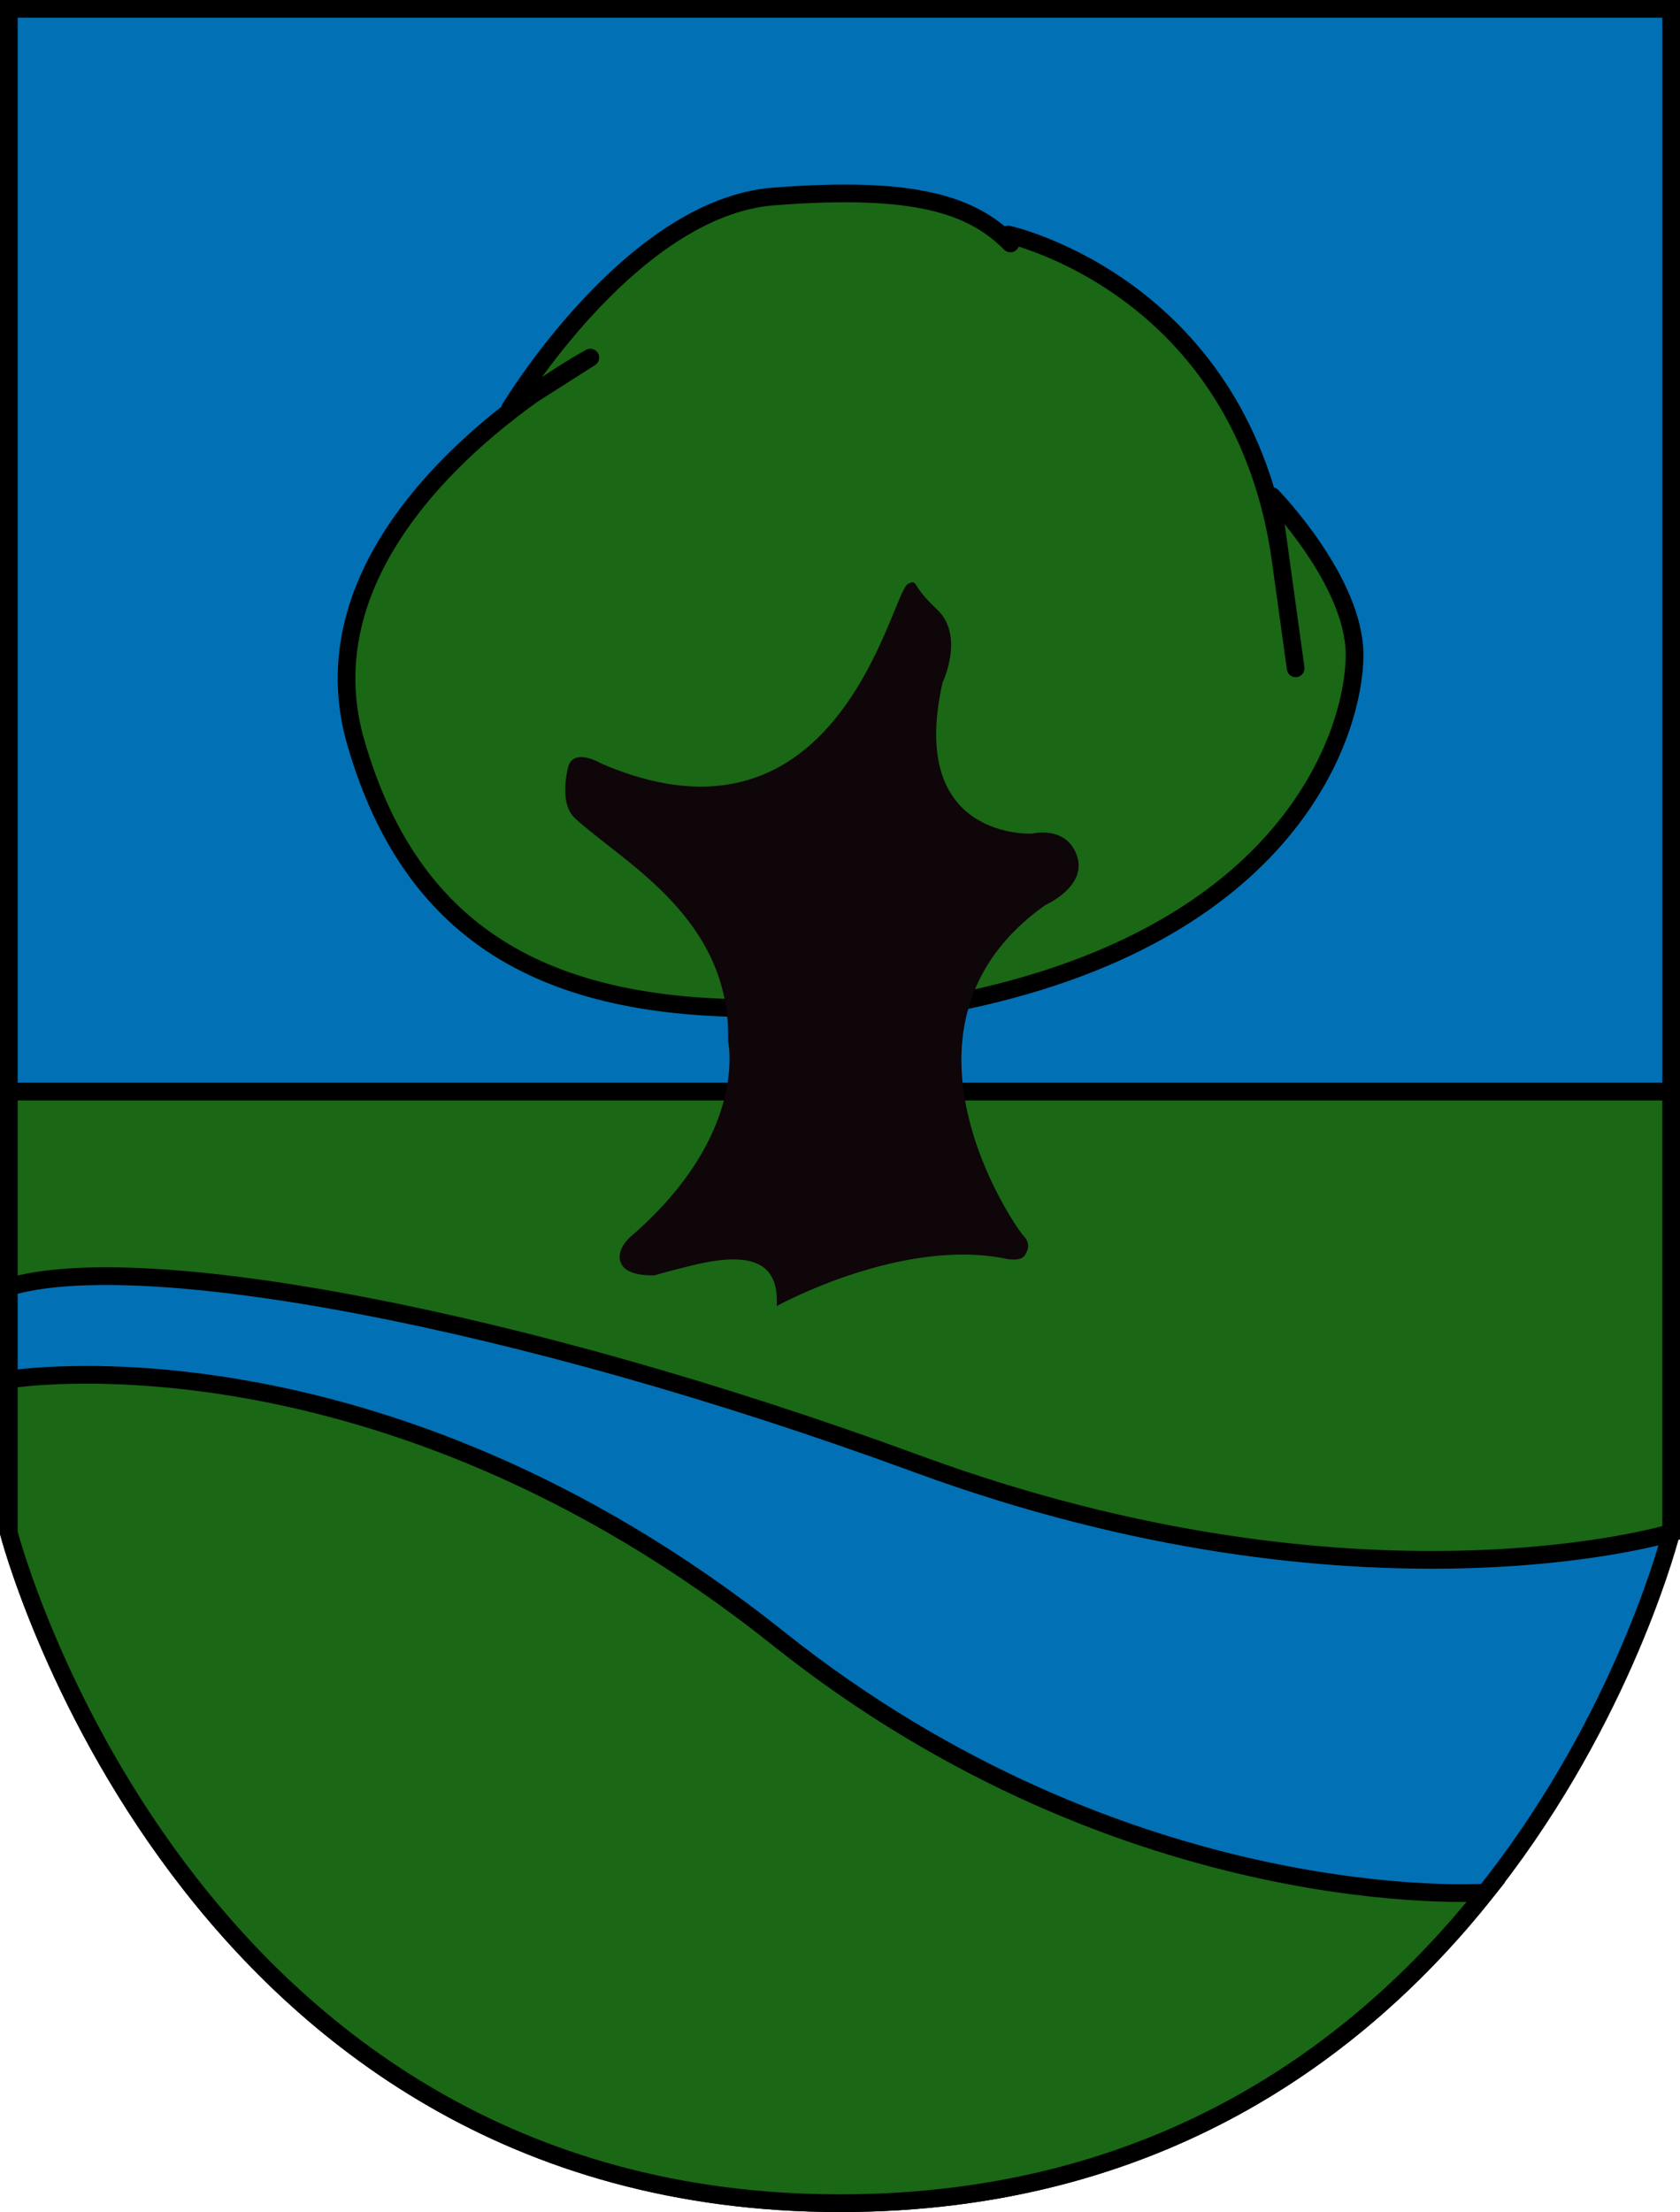 <?xml version="1.0" encoding="UTF-8" standalone="no"?>
<!-- Created with Inkscape (http://www.inkscape.org/) -->
<svg
   xmlns:dc="http://purl.org/dc/elements/1.1/"
   xmlns:cc="http://web.resource.org/cc/"
   xmlns:rdf="http://www.w3.org/1999/02/22-rdf-syntax-ns#"
   xmlns:svg="http://www.w3.org/2000/svg"
   xmlns="http://www.w3.org/2000/svg"
   xmlns:sodipodi="http://sodipodi.sourceforge.net/DTD/sodipodi-0.dtd"
   xmlns:inkscape="http://www.inkscape.org/namespaces/inkscape"
   height="999.429"
   width="759.429"
   id="svg2"
   sodipodi:version="0.32"
   inkscape:version="0.44.1"
   sodipodi:docbase="D:\dokumenty\kot\do wiki\upload"
   sodipodi:docname="POL gmina Lipusz COA.svg"
   version="1.0">
  <defs
     id="defs4" />
  <sodipodi:namedview
     id="base"
     pagecolor="#ffffff"
     bordercolor="#666666"
     borderopacity="1.0"
     inkscape:pageopacity="0.0"
     inkscape:pageshadow="2"
     inkscape:cx="379.71429"
     inkscape:cy="499.71431"
     inkscape:zoom="0.48627787"
     inkscape:document-units="px"
     inkscape:current-layer="layer1"
     inkscape:window-width="1024"
     inkscape:window-height="682"
     inkscape:window-x="-4"
     inkscape:window-y="-4" />
  <g
     inkscape:groupmode="layer"
     inkscape:label="Warstwa 1"
     id="layer1"
     transform="translate(-16,-31.219)">
    <path
       id="path2005"
       style="color:black;fill:#0270b5;fill-opacity:1;fill-rule:nonzero;stroke:black;stroke-width:8;stroke-linecap:butt;stroke-linejoin:miter;marker:none;marker-start:none;marker-mid:none;marker-end:none;stroke-miterlimit:4;stroke-dasharray:none;stroke-dashoffset:0;stroke-opacity:1;visibility:visible;display:inline;overflow:visible"
       d="M 395.714,1026.648 C 98.571,1026.648 20,723.791 20,723.791 L 20,35.219 L 771.429,35.219 L 771.429,723.791 C 771.429,723.791 695.714,1026.648 395.714,1026.648 z "
       sodipodi:nodetypes="cccccz" />
    <path
       id="path2932"
       style="color:black;fill:#1a6715;fill-opacity:1;fill-rule:nonzero;stroke:black;stroke-width:8;stroke-linecap:round;stroke-linejoin:round;marker:none;marker-start:none;marker-mid:none;marker-end:none;stroke-miterlimit:4;stroke-dasharray:none;stroke-dashoffset:0;stroke-opacity:1;visibility:visible;display:inline;overflow:visible"
       d="M 246.477,215.956 C 246.477,215.956 282.843,192.793 282.843,192.793 C 282.843,192.793 147.592,264.863 176.777,366.469 C 204.051,461.423 272.741,488.697 367.696,486.677 C 462.65,484.656 445.477,484.656 445.477,484.656 C 601.041,454.352 628.315,360.408 628.315,327.073 C 628.315,293.738 590.939,255.352 590.939,255.352 C 590.939,255.352 612.152,408.895 594.98,284.646 C 577.807,160.397 471.741,137.164 471.741,137.164 C 471.741,137.164 472.751,141.205 472.751,141.205 C 455.579,124.032 430.325,114.941 365.675,119.991 C 301.025,125.042 246.477,215.956 246.477,215.956 z "
       sodipodi:nodetypes="ccsscsccccsc" />
    <path
       sodipodi:nodetypes="ccccsc"
       d="M 20,612.714 L 20,524.405 L 771.429,524.405 L 771.429,723.791 C 771.429,723.791 631.38,766.3 430.482,692.569 C 249.053,625.983 78.775,594.995 20,612.714 z "
       style="color:black;fill:#1a6715;fill-opacity:1;fill-rule:nonzero;stroke:black;stroke-width:8;stroke-linecap:butt;stroke-linejoin:miter;marker:none;marker-start:none;marker-mid:none;marker-end:none;stroke-miterlimit:4;stroke-dasharray:none;stroke-dashoffset:0;stroke-opacity:1;visibility:visible;display:inline;overflow:visible"
       id="path7374" />
    <path
       sodipodi:nodetypes="cccscz"
       d="M 395.714,1026.648 C 98.571,1026.648 20,723.791 20,723.791 L 20,654.511 C 20,654.511 186.089,626.725 367.85,771.514 C 526.225,897.675 687.559,886.272 687.559,886.272 C 630.362,958.128 538.41,1026.648 395.714,1026.648 z "
       style="color:black;fill:#1a6715;fill-opacity:1;fill-rule:nonzero;stroke:black;stroke-width:8;stroke-linecap:butt;stroke-linejoin:miter;marker:none;marker-start:none;marker-mid:none;marker-end:none;stroke-miterlimit:4;stroke-dasharray:none;stroke-dashoffset:0;stroke-opacity:1;visibility:visible;display:inline;overflow:visible"
       id="path7376" />
    <path
       style="opacity:1;color:black;fill:#0e0609;fill-opacity:1;fill-rule:nonzero;stroke:#0e0609;stroke-width:1;stroke-linecap:butt;stroke-linejoin:miter;marker:none;marker-start:none;marker-mid:none;marker-end:none;stroke-miterlimit:4;stroke-dasharray:none;stroke-dashoffset:0;stroke-opacity:1;visibility:visible;display:inline;overflow:visible"
       d="M 367.664,620.454 C 367.664,620.454 424.168,589.493 471.383,599.555 C 471.383,599.555 477.382,600.716 478.93,598.007 C 480.478,595.298 481.252,592.976 477.963,589.493 C 474.673,586.01 410.816,494.675 488.219,439.719 C 488.219,439.719 506.989,431.591 502.345,418.046 C 497.7,404.5 482.607,408.37 482.607,408.37 C 482.607,408.37 425.329,411.467 441.583,339.482 C 441.583,339.482 451.646,318.583 439.261,306.973 C 426.877,295.362 430.862,293.677 426.877,295.362 C 419.348,298.546 396.303,423.464 287.552,376.635 C 287.552,376.635 275.256,369.277 273.232,378.183 C 271.297,386.698 271.198,395.939 276.328,400.63 C 298.06,420.504 347.152,445.911 345.604,501.641 C 345.604,501.641 355.279,543.825 301.484,590.267 C 301.484,590.267 294.518,596.072 297.227,601.878 C 299.936,607.683 311.934,606.909 311.934,606.909 C 311.934,606.909 313.189,606.36 327.219,602.82 C 351.456,596.704 368.456,598.328 367.664,620.454 z "
       id="path5600"
       sodipodi:nodetypes="ccsscsccsscssccscsc" />
  </g>
</svg>
